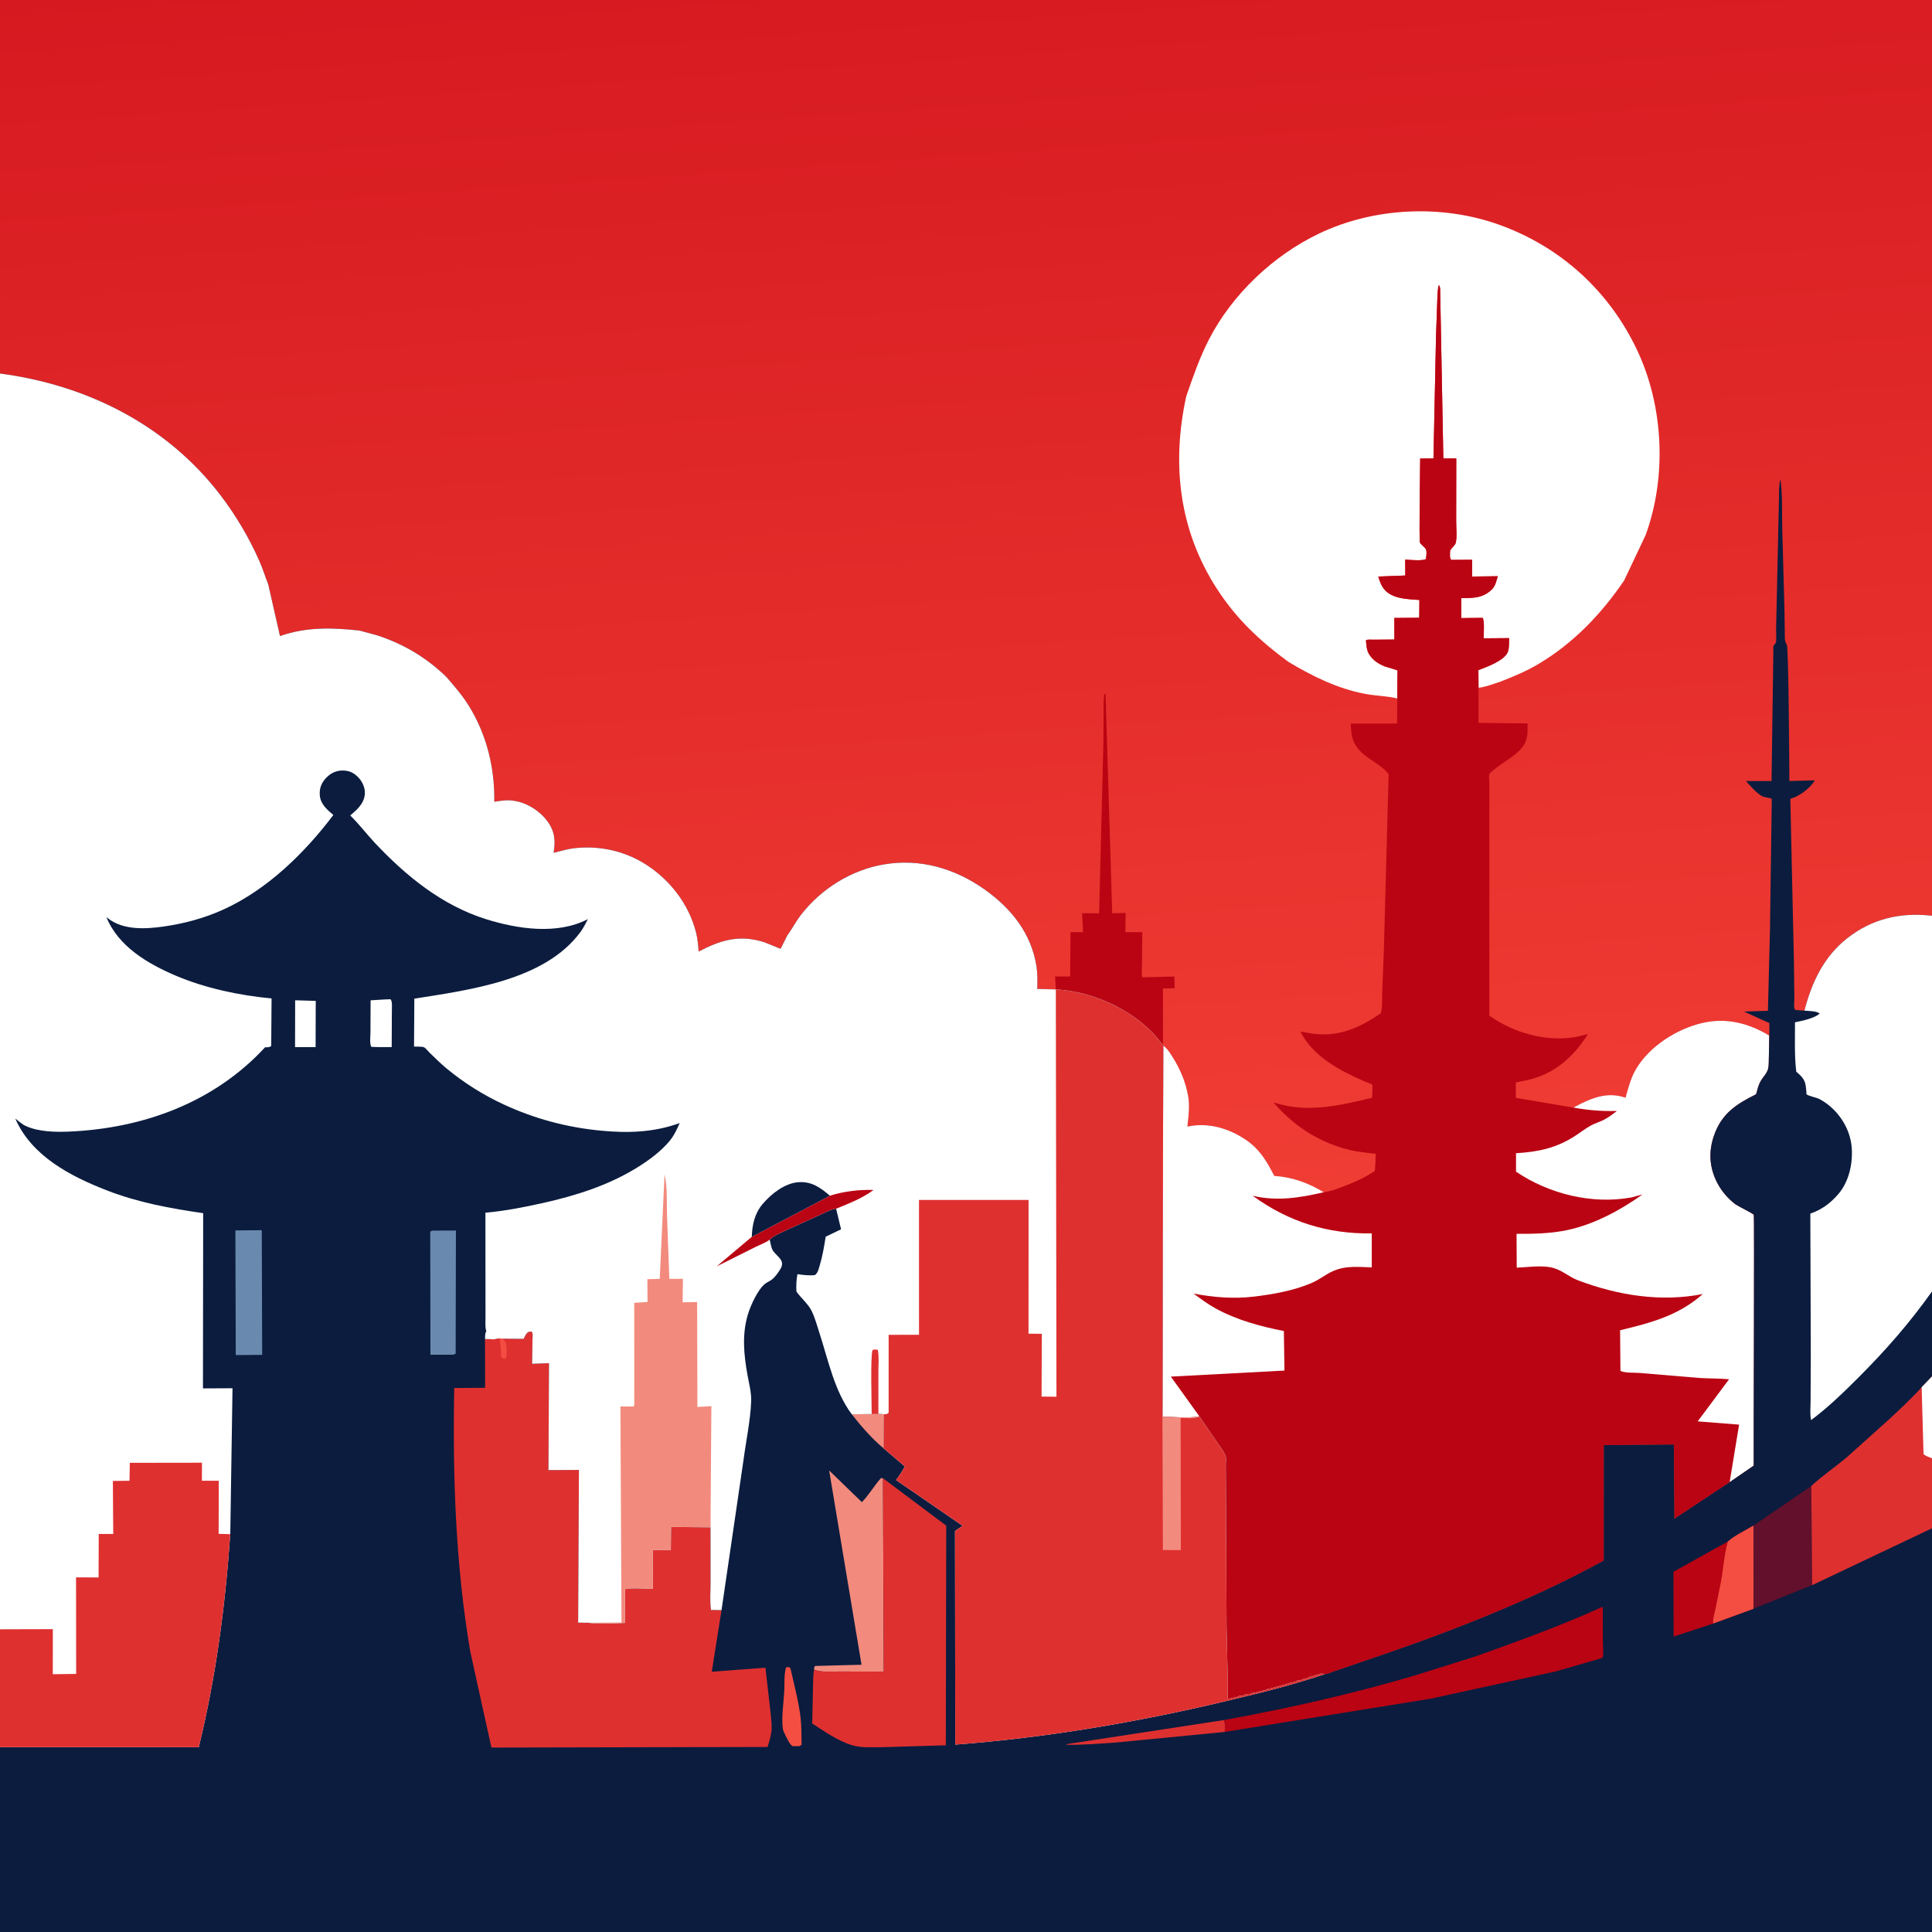 <svg version="1.1" xmlns="http://www.w3.org/2000/svg" style="display: block;" viewBox="0 0 2048 2048" width="1024" height="1024">
<rect x="0" y="0" width="2048" height="2048" fill="#333333" stroke="none"/>
<defs>
	<linearGradient id="Gradient1" gradientUnits="userSpaceOnUse" x1="1005.08" y1="-69.378" x2="1098.5" y2="1284.09">
		<stop class="stop0" offset="0" stop-opacity="1" stop-color="rgb(214,25,32)"/>
		<stop class="stop1" offset="1" stop-opacity="1" stop-color="rgb(240,61,52)"/>
	</linearGradient>
</defs>
<path transform="translate(0,0)" fill="url(#Gradient1)" d="M -0 395.957 L 0 -0 L 2048 0 L 2048 782 L 2048 938 L 2048 970.728 L 2048 1369 L 2048 1459.01 L 2048 1545.87 L 2048 1620.05 L 2048 2048 L -0 2048 L 0 1852.05 L -0 1727.13 L -0 395.957 z"/>
<path transform="translate(0,0)" fill="rgb(186,4,19)" d="M 1119.22 1048.83 L 1118.43 1035.08 L 1134.4 1035.13 L 1134.79 988.131 L 1148.09 988.152 L 1147.08 968.083 L 1165.11 968.114 L 1169.65 787.719 L 1169.9 755.253 C 1169.92 748.737 1169.44 741.877 1170.8 735.5 L 1171.93 735.5 L 1179 968.072 L 1193.22 967.756 L 1192.97 988.105 L 1210.87 988.093 L 1210.58 1022.99 C 1210.56 1026.47 1209.69 1032.96 1211.05 1036.02 L 1244.87 1035.15 L 1245.24 1047.52 L 1232.83 1047.84 L 1232.76 1107.7 L 1224.8 1097.99 C 1199.09 1069.47 1157.2 1050.81 1119.22 1048.83 z"/>
<path transform="translate(0,0)" fill="rgb(255,255,255)" d="M 1257.45 420.156 C 1264.73 399.258 1271.5 379.317 1281.71 359.531 C 1306.32 311.862 1349.79 270.78 1398.1 247.652 C 1456.19 219.839 1527.99 216.455 1588.55 238.008 C 1654.19 261.375 1705.88 308.464 1735.56 371.461 C 1763.56 430.896 1767 505.531 1744.39 567.292 L 1721.57 615.469 C 1697.35 651.112 1667.17 682.58 1629.68 704.539 C 1617.32 711.776 1604.1 717.244 1590.79 722.457 C 1583.26 724.96 1575.21 728.104 1567.33 729.099 L 1567.16 710.392 C 1575.66 707.124 1594.06 700.553 1598.15 691.58 C 1599.97 687.571 1599.56 680.849 1599.78 676.432 L 1572.81 676.634 C 1572.69 671.846 1573.82 658.538 1571.73 654.918 L 1549.01 655.182 L 1549 634.006 C 1561.43 633.964 1571.44 634.218 1581.15 625.158 C 1585.13 621.453 1586.27 615.834 1587.68 610.794 L 1560.49 611.159 L 1560.53 593.344 L 1538.37 593.5 C 1536.27 591.104 1537.16 586.71 1537.22 583.5 C 1538.47 581.354 1542.31 577.847 1542.91 576.075 C 1544.83 570.475 1543.58 558.918 1543.61 552.879 L 1543.71 485.968 L 1530 485.916 L 1527.27 341 L 1526.69 311.023 C 1526.59 308.1 1527.06 304.373 1525.24 302.079 C 1523.49 308.42 1523.72 315.447 1523.45 321.99 L 1522.24 356.246 L 1519.52 485.99 L 1505.44 486.039 C 1505.42 495.468 1504.09 573.099 1505.26 575.267 C 1506.53 577.632 1509.86 579.507 1511.29 581.84 C 1512.85 584.387 1511.83 589.715 1511.57 592.5 C 1508.41 594.95 1493.91 593.434 1489.58 593.166 L 1489.65 610.052 L 1461 611.168 C 1463.63 619.585 1466.12 625.865 1474.33 630.3 C 1483.27 635.131 1494.69 635.194 1504.62 636.021 L 1504.43 654.817 L 1478.04 655.061 L 1478.1 677.927 L 1455.21 678.113 C 1453.16 678.13 1449.65 677.598 1447.95 678.733 C 1448.49 684.345 1448.55 689.801 1451.97 694.5 L 1452.79 695.652 C 1456.46 700.602 1462.12 704.093 1467.76 706.375 C 1469.27 706.984 1481.03 710.246 1481.32 710.65 C 1481.55 710.968 1481.32 716.081 1481.31 716.715 L 1481.2 740.388 C 1470.25 737.704 1458.08 737.636 1446.88 735.491 C 1417.47 729.862 1391.09 716.773 1365.65 701.515 C 1334.84 678.782 1310.37 655.876 1289.59 623.544 C 1249.6 561.289 1241.93 491.456 1257.45 420.156 z"/>
<path transform="translate(0,0)" fill="rgb(186,4,19)" d="M 1481.2 740.388 L 1481.31 716.715 C 1481.32 716.081 1481.55 710.968 1481.32 710.65 C 1481.03 710.246 1469.27 706.984 1467.76 706.375 C 1462.12 704.093 1456.46 700.602 1452.79 695.652 L 1451.97 694.5 C 1448.55 689.801 1448.49 684.345 1447.95 678.733 C 1449.65 677.598 1453.16 678.13 1455.21 678.113 L 1478.1 677.927 L 1478.04 655.061 L 1504.43 654.817 L 1504.62 636.021 C 1494.69 635.194 1483.27 635.131 1474.33 630.3 C 1466.12 625.865 1463.63 619.585 1461 611.168 L 1489.65 610.052 L 1489.58 593.166 C 1493.91 593.434 1508.41 594.95 1511.57 592.5 C 1511.83 589.715 1512.85 584.387 1511.29 581.84 C 1509.86 579.507 1506.53 577.632 1505.26 575.267 C 1504.09 573.099 1505.42 495.468 1505.44 486.039 L 1519.52 485.99 L 1522.24 356.246 L 1523.45 321.99 C 1523.72 315.447 1523.49 308.42 1525.24 302.079 C 1527.06 304.373 1526.59 308.1 1526.69 311.023 L 1527.27 341 L 1530 485.916 L 1543.71 485.968 L 1543.61 552.879 C 1543.58 558.918 1544.83 570.475 1542.91 576.075 C 1542.31 577.847 1538.47 581.354 1537.22 583.5 C 1537.16 586.71 1536.27 591.104 1538.37 593.5 L 1560.53 593.344 L 1560.49 611.159 L 1587.68 610.794 C 1586.27 615.834 1585.13 621.453 1581.15 625.158 C 1571.44 634.218 1561.43 633.964 1549 634.006 L 1549.01 655.182 L 1571.73 654.918 C 1573.82 658.538 1572.69 671.846 1572.81 676.634 L 1599.78 676.432 C 1599.56 680.849 1599.97 687.571 1598.15 691.58 C 1594.06 700.553 1575.66 707.124 1567.16 710.392 L 1567.33 729.099 L 1567.28 766.242 L 1619.27 766.846 C 1619.23 773.095 1619.8 779.532 1617.44 785.401 L 1616.74 787.226 C 1611.44 798.999 1594.26 807.106 1584.55 815.226 C 1583.35 816.227 1579.35 819.189 1578.78 820.58 C 1578.1 822.209 1578.78 828.314 1578.78 830.305 L 1578.78 866.954 L 1578.81 1076.73 C 1605.09 1095.05 1638.77 1104.76 1670.81 1099.19 L 1683.36 1096.18 C 1667.38 1120.96 1647.85 1138.58 1618.29 1145.16 L 1606.8 1147.42 L 1606.87 1163.78 L 1667.91 1174.1 L 1670.54 1172.64 C 1686.64 1164.06 1703.11 1157.36 1721.32 1163.01 L 1723.1 1163.57 C 1726.18 1153.09 1728.51 1143.03 1734.09 1133.5 C 1748.31 1109.2 1777.08 1090.91 1804.1 1084.47 C 1829.45 1078.43 1853.47 1084.37 1875.51 1097.79 L 1875.03 1122.52 C 1874.92 1126.75 1875.19 1131.54 1873.39 1135.47 C 1871.84 1138.85 1868.96 1141.83 1867 1145 C 1864.61 1148.84 1863.52 1152.59 1862.43 1156.9 C 1861.91 1158.98 1862.21 1158.07 1861.3 1160.09 C 1840.16 1170.58 1824.84 1180.68 1816.81 1204.07 C 1810.95 1221.15 1812.04 1237.87 1820.42 1253.99 C 1824.97 1262.73 1831.9 1270.81 1839.8 1276.71 C 1841.91 1278.29 1858.49 1286.47 1859.09 1287.68 C 1859.82 1289.15 1858.82 1524.84 1858.99 1553.64 L 1833.5 1571.17 L 1774.9 1609.94 L 1774.33 1531.24 L 1700.09 1531.92 L 1700.04 1654.22 C 1617.3 1699.55 1529.71 1732.58 1440.53 1762.66 L 1414.3 1771.63 C 1411.69 1772.49 1406.98 1774.75 1404.32 1774.69 C 1401.47 1774.05 1400.22 1773.71 1397.5 1775 C 1395.62 1775.89 1393.71 1775.71 1392 1776.51 C 1389.87 1777.51 1390.35 1777.5 1388 1777.51 C 1386.6 1778.42 1385.29 1779.1 1383.75 1779.75 L 1382 1779.51 C 1380.21 1781.28 1377.44 1781.17 1375 1781.51 C 1373.22 1782.93 1371.69 1783.09 1369.5 1783.51 C 1368.13 1783.78 1367.06 1783.97 1365.75 1784.49 L 1362 1785.76 C 1359.27 1786.34 1361.71 1785.59 1359.06 1786.47 L 1347 1789.76 C 1345.5 1790.07 1344.42 1790.15 1343 1790.76 L 1340.75 1791.75 C 1337.09 1792.39 1333.85 1793.55 1330.25 1794.25 C 1328.59 1794.57 1327.25 1794.58 1325.67 1795.28 L 1324.75 1795.75 C 1322.69 1795.47 1321.46 1795.79 1319.5 1796.51 C 1317.76 1797.15 1317.03 1797.9 1315.07 1797.71 L 1314 1797.51 C 1312.15 1798.74 1310.66 1799.1 1308.51 1799.5 L 1307 1799.76 C 1305.08 1800.25 1303.54 1800.74 1301.5 1801 C 1300.99 1794.03 1301.84 1786.97 1301.41 1780 L 1300.19 1725.29 L 1299.54 1591.93 L 1299.36 1553.23 C 1299.31 1550.76 1299.95 1545.34 1299.13 1543.28 C 1297.06 1538.06 1292.27 1532.01 1289.07 1527.37 L 1270.95 1500.75 L 1270.81 1501.86 C 1258.37 1503.1 1244.78 1502.17 1232.24 1501.92 L 1233.08 1108.42 C 1237.25 1111.23 1240.07 1115.89 1242.75 1120.08 C 1250.98 1133 1256.75 1146.57 1259.47 1161.71 C 1261.4 1172.51 1259.93 1183.46 1258.68 1194.22 L 1260.15 1193.93 C 1281.39 1189.73 1303.22 1196.33 1320.82 1208.36 C 1335.03 1218.07 1341.95 1229.68 1349.8 1244.54 C 1350.79 1246.42 1350.47 1246.6 1352.57 1246.72 C 1369.97 1247.71 1388.48 1254.64 1403.18 1263.82 C 1409.64 1263.15 1416.14 1260.62 1422.22 1258.38 C 1434.5 1253.84 1446.63 1248.62 1457.43 1241.15 C 1457.51 1238.76 1458.79 1224.09 1458.1 1223.03 C 1457.84 1222.64 1457.15 1222.93 1456.68 1222.88 L 1450.99 1222.26 C 1442.22 1221.31 1433.31 1219.93 1424.81 1217.47 C 1394.93 1208.84 1370.55 1192.42 1350.36 1169.04 L 1350.87 1168.84 C 1385.79 1180.16 1420.1 1171.94 1454.49 1163.64 C 1454.49 1161.61 1455.18 1150.62 1454.49 1149.62 C 1454.14 1149.12 1447.61 1146.84 1446.46 1146.34 C 1419.96 1134.68 1392.18 1120.26 1378.45 1093.54 L 1388.52 1095.2 C 1417.03 1100.29 1440.84 1090.1 1463.82 1073.93 C 1465.64 1066.89 1464.91 1058.8 1465.22 1051.51 L 1466.91 1008 L 1472.02 820.846 C 1466 811.945 1451.95 805.698 1443.92 798.172 C 1433.68 788.574 1432.21 780.447 1431.84 767.004 L 1480.96 766.969 L 1481.2 740.388 z"/>
<path transform="translate(0,0)" fill="rgb(255,255,255)" d="M 1233.08 1108.42 C 1237.25 1111.23 1240.07 1115.89 1242.75 1120.08 C 1250.98 1133 1256.75 1146.57 1259.47 1161.71 C 1261.4 1172.51 1259.93 1183.46 1258.68 1194.22 L 1260.15 1193.93 C 1281.39 1189.73 1303.22 1196.33 1320.82 1208.36 C 1335.03 1218.07 1341.95 1229.68 1349.8 1244.54 C 1350.79 1246.42 1350.47 1246.6 1352.57 1246.72 C 1369.97 1247.71 1388.48 1254.64 1403.18 1263.82 C 1377.95 1269.74 1353.37 1273.67 1327.83 1267.51 C 1365.96 1295.26 1407.3 1308.13 1454.13 1307.47 L 1454.12 1343.46 C 1436.45 1342.89 1422.83 1341.15 1407.08 1350.5 C 1401.46 1353.83 1396.04 1357.63 1390.01 1360.18 C 1371.11 1368.16 1349.84 1371.97 1329.58 1374.41 C 1307.6 1377.05 1286.82 1375.28 1265.2 1371.25 C 1272.76 1376.74 1280.3 1382.46 1288.5 1386.94 C 1311.14 1399.33 1335.77 1405.99 1360.96 1410.94 L 1361.56 1452.85 L 1241.13 1459.26 L 1270.95 1500.75 L 1270.81 1501.86 C 1258.37 1503.1 1244.78 1502.17 1232.24 1501.92 L 1233.08 1108.42 z"/>
<path transform="translate(0,0)" fill="rgb(255,255,255)" d="M 1667.91 1174.1 L 1670.54 1172.64 C 1686.64 1164.06 1703.11 1157.36 1721.32 1163.01 L 1723.1 1163.57 C 1726.18 1153.09 1728.51 1143.03 1734.09 1133.5 C 1748.31 1109.2 1777.08 1090.91 1804.1 1084.47 C 1829.45 1078.43 1853.47 1084.37 1875.51 1097.79 L 1875.03 1122.52 C 1874.92 1126.75 1875.19 1131.54 1873.39 1135.47 C 1871.84 1138.85 1868.96 1141.83 1867 1145 C 1864.61 1148.84 1863.52 1152.59 1862.43 1156.9 C 1861.91 1158.98 1862.21 1158.07 1861.3 1160.09 C 1840.16 1170.58 1824.84 1180.68 1816.81 1204.07 C 1810.95 1221.15 1812.04 1237.87 1820.42 1253.99 C 1824.97 1262.73 1831.9 1270.81 1839.8 1276.71 C 1841.91 1278.29 1858.49 1286.47 1859.09 1287.68 C 1859.82 1289.15 1858.82 1524.84 1858.99 1553.64 L 1833.5 1571.17 L 1843.52 1510.17 L 1799.61 1506.71 L 1832.9 1462.07 C 1822.39 1461.05 1811.7 1461.4 1801.15 1460.68 L 1738.43 1455.41 C 1732.96 1454.94 1722.2 1455.58 1717.72 1453.19 L 1717.37 1410.12 C 1749.84 1402.3 1779.32 1394.62 1805.05 1371.72 C 1760.68 1380.56 1714.96 1373.1 1672.91 1357.26 C 1662.55 1353.36 1655.4 1345.74 1644.03 1343.46 C 1632.91 1341.23 1619.14 1343.3 1607.8 1343.8 L 1607.6 1307.92 C 1625.52 1308 1643.91 1307.66 1661.5 1303.92 C 1689.87 1297.9 1717.68 1282.91 1741.16 1266.15 L 1729.53 1269.28 C 1687.86 1277.04 1641.99 1265.67 1607.08 1242.03 L 1607.05 1222.45 C 1629.88 1221.1 1648.86 1217.28 1668.5 1204.88 C 1674.46 1201.11 1680.08 1196.58 1686.24 1193.19 C 1690.8 1190.68 1695.9 1189.27 1700.52 1186.86 C 1705.42 1184.31 1709.64 1181.04 1713.97 1177.64 C 1697.96 1178.12 1683.67 1176.88 1667.91 1174.1 z"/>
<path transform="translate(0,0)" fill="rgb(11,28,62)" d="M -0 395.957 C 91.816 407.98 176.378 450.18 233.375 524.474 C 249.798 545.881 264.22 570.258 275.074 595 C 278.62 603.084 281.226 611.476 284.406 619.695 L 296.799 674.251 C 324.977 664.388 352.073 665.296 381.278 668.441 C 388.755 670.713 396.353 672.188 403.743 674.801 C 430.42 684.229 452.527 697.725 473.003 717.385 C 481.54 727.222 489.961 736.904 496.858 748.007 C 515.95 778.736 524.525 813.94 523.968 849.882 C 530.731 848.935 537.206 847.673 544 848.787 L 545.66 849.035 C 559.174 851.195 572.567 859.897 580.558 870.951 C 588.288 881.643 588.868 891.612 586.838 904.057 C 593.732 902.348 600.951 900.089 608 899.239 C 633.554 896.159 659.457 901.304 681.597 914.5 C 708.8 930.713 730.18 957.709 737.873 988.66 C 739.5 995.206 740.125 1001.96 740.593 1008.67 C 764.158 996.503 783.671 990.373 810.243 998.822 L 827.467 1005.77 L 834.694 991.349 L 835.589 990.107 C 840.46 983.284 844.289 975.866 849.5 969.219 C 870.873 941.956 902.294 922.362 936.518 916.399 C 975.264 909.649 1012.34 920.579 1043.96 943.046 C 1072.23 963.142 1093.41 989.75 1098.77 1024.81 C 1099.94 1032.45 1099.74 1040.56 1099.52 1048.27 L 1119.22 1048.83 C 1157.2 1050.81 1199.09 1069.47 1224.8 1097.99 L 1232.76 1107.7 L 1233.08 1108.42 L 1232.24 1501.92 C 1244.78 1502.17 1258.37 1503.1 1270.81 1501.86 L 1270.95 1500.75 L 1289.07 1527.37 C 1292.27 1532.01 1297.06 1538.06 1299.13 1543.28 C 1299.95 1545.34 1299.31 1550.76 1299.36 1553.23 L 1299.54 1591.93 L 1300.19 1725.29 L 1301.41 1780 C 1301.84 1786.97 1300.99 1794.03 1301.5 1801 C 1303.54 1800.74 1305.08 1800.25 1307 1799.76 L 1308.51 1799.5 C 1310.66 1799.1 1312.15 1798.74 1314 1797.51 L 1315.07 1797.71 C 1317.03 1797.9 1317.76 1797.15 1319.5 1796.51 C 1321.46 1795.79 1322.69 1795.47 1324.75 1795.75 L 1325.67 1795.28 C 1327.25 1794.58 1328.59 1794.57 1330.25 1794.25 C 1333.85 1793.55 1337.09 1792.39 1340.75 1791.75 L 1343 1790.76 C 1344.42 1790.15 1345.5 1790.07 1347 1789.76 L 1359.06 1786.47 C 1361.71 1785.59 1359.27 1786.34 1362 1785.76 L 1365.75 1784.49 C 1367.06 1783.97 1368.13 1783.78 1369.5 1783.51 C 1371.69 1783.09 1373.22 1782.93 1375 1781.51 C 1377.44 1781.17 1380.21 1781.28 1382 1779.51 L 1383.75 1779.75 C 1385.29 1779.1 1386.6 1778.42 1388 1777.51 C 1390.35 1777.5 1389.87 1777.51 1392 1776.51 C 1393.71 1775.71 1395.62 1775.89 1397.5 1775 C 1400.22 1773.71 1401.47 1774.05 1404.32 1774.69 C 1406.98 1774.75 1411.69 1772.49 1414.3 1771.63 L 1440.53 1762.66 C 1529.71 1732.58 1617.3 1699.55 1700.04 1654.22 L 1700.09 1531.92 L 1774.33 1531.24 L 1774.9 1609.94 L 1833.5 1571.17 L 1858.99 1553.64 C 1858.82 1524.84 1859.82 1289.15 1859.09 1287.68 C 1858.49 1286.47 1841.91 1278.29 1839.8 1276.71 C 1831.9 1270.81 1824.97 1262.73 1820.42 1253.99 C 1812.04 1237.87 1810.95 1221.15 1816.81 1204.07 C 1824.84 1180.68 1840.16 1170.58 1861.3 1160.09 C 1862.21 1158.07 1861.91 1158.98 1862.43 1156.9 C 1863.52 1152.59 1864.61 1148.84 1867 1145 C 1868.96 1141.83 1871.84 1138.85 1873.39 1135.47 C 1875.19 1131.54 1874.92 1126.75 1875.03 1122.52 L 1875.51 1097.79 L 1875.66 1084.55 L 1848.72 1072.3 L 1874.07 1071.47 L 1876.26 984.824 L 1878.09 852.018 C 1878.1 851.666 1878.12 846.913 1878.12 846.91 C 1876.84 845.696 1870.2 845.277 1867.89 843.959 C 1861.29 840.204 1855.86 833.456 1850.76 827.942 L 1877.89 827.919 L 1879.81 692.669 C 1879.86 691.019 1879.45 685.85 1880.09 684.5 C 1880.63 683.363 1881.87 682.649 1882.39 681.5 C 1883.35 679.326 1882.66 670.677 1882.72 667.809 L 1885.09 559.5 L 1885.81 527.768 C 1885.97 521.263 1885.54 514.253 1887.35 507.968 C 1889.63 525.094 1888.85 542.683 1889.24 559.938 L 1891.54 643.495 L 1891.97 670.343 C 1892.05 675.039 1891.41 679.252 1894.04 683.363 C 1896.02 686.466 1896.7 809.404 1896.8 827.928 L 1923.75 827.171 C 1919.46 835.169 1907.49 843.901 1899.09 846.368 L 1897.81 846.729 L 1901.63 1018.7 L 1902.11 1058.37 C 1902.13 1060.88 1901.42 1067.04 1902.18 1069 C 1902.42 1069.62 1902.91 1070.1 1903.28 1070.65 L 1912.76 1071.31 C 1920.59 1041.27 1933.12 1014.33 1957.95 994.726 C 1984.49 973.77 2014.73 966.909 2048 970.728 L 2048 1369 L 2048 1459.01 L 2048 1545.87 L 2048 1620.05 L 2048 2048 L -0 2048 L 0 1852.05 L -0 1727.13 L -0 395.957 z"/>
<path transform="translate(0,0)" fill="rgb(242,139,125)" d="M 931.13 1498.78 C 933.078 1498.86 935.196 1498.79 937.108 1499.13 L 936.611 1535.25 C 924.388 1525.17 912.683 1511.68 902.928 1499.21 L 924.025 1498.95 L 931.13 1498.78 z"/>
<path transform="translate(0,0)" fill="rgb(255,255,255)" d="M 312.877 1060.34 L 334.694 1060.98 L 334.555 1109.94 L 312.771 1109.96 L 312.877 1060.34 z"/>
<path transform="translate(0,0)" fill="rgb(255,255,255)" d="M 408.242 1059.44 L 414 1059.24 C 416.156 1061.52 415.34 1069.03 415.384 1072.35 L 415.216 1109.94 L 401.852 1109.98 L 393.5 1109.7 C 391.725 1105.74 392.684 1098.65 392.699 1094.22 L 392.851 1060.38 L 408.242 1059.44 z"/>
<path transform="translate(0,0)" fill="rgb(223,48,48)" d="M 1297.29 1823.36 C 1299.19 1826.84 1298.39 1832.02 1298.3 1835.92 L 1183.06 1847.12 C 1165.47 1848.35 1147.69 1849.83 1130.06 1849.53 C 1131.6 1848.66 1131.1 1848.71 1132.6 1848.56 L 1297.29 1823.36 z"/>
<path transform="translate(0,0)" fill="rgb(244,78,66)" d="M 833.288 1767.5 L 836.012 1767.07 L 837.927 1768.5 C 841.645 1785.39 846.503 1803.06 848.583 1820.17 C 849.748 1829.76 849.526 1839.84 849.73 1849.5 L 847.5 1851 L 840.5 1851 C 837.566 1850.37 833.749 1841.85 832.308 1838.95 C 831.19 1836.7 830.013 1834.35 829.735 1831.82 C 828.374 1819.46 830.686 1804.83 831.375 1792.31 C 831.801 1784.57 830.899 1774.8 833.288 1767.5 z"/>
<path transform="translate(0,0)" fill="rgb(105,138,174)" d="M 458.51 1304.5 L 483.299 1304.41 L 483.015 1434.96 L 480.5 1436.05 L 456.261 1436.09 L 456.089 1305.5 L 458.51 1304.5 z"/>
<path transform="translate(0,0)" fill="rgb(105,138,174)" d="M 249.512 1304.31 L 277.497 1304.05 L 277.92 1436.23 L 249.907 1436.42 L 249.512 1304.31 z"/>
<path transform="translate(0,0)" fill="rgb(98,16,43)" d="M 1858.75 1617.14 L 1920.06 1575.21 L 1920.95 1680.32 L 1858.8 1705.35 L 1858.75 1617.14 z"/>
<path transform="translate(0,0)" fill="rgb(186,4,19)" d="M 1858.75 1617.14 L 1858.8 1705.35 L 1816.01 1721.02 L 1774.1 1734.84 L 1773.93 1666.13 L 1831.6 1634.07 C 1838.9 1627.58 1850.27 1622.29 1858.75 1617.14 z"/>
<path transform="translate(0,0)" fill="rgb(244,78,66)" d="M 1858.75 1617.14 L 1858.8 1705.35 L 1816.01 1721.02 C 1815.61 1715.76 1817.58 1709.56 1818.71 1704.41 L 1824.24 1676.98 C 1826.81 1662.92 1827.77 1647.75 1831.6 1634.07 C 1838.9 1627.58 1850.27 1622.29 1858.75 1617.14 z"/>
<path transform="translate(0,0)" fill="rgb(242,139,125)" d="M 863.026 1769.84 C 863.014 1767.76 862.798 1767.9 864 1765.97 L 913.249 1764.7 L 878.926 1558.74 L 913.62 1592.35 C 921.203 1584.64 926.606 1574.94 933.853 1566.85 L 936.009 1566.99 L 936.818 1771.97 L 888.636 1771.88 C 881.439 1771.85 869.656 1773 863.026 1769.84 z"/>
<path transform="translate(0,0)" fill="rgb(186,4,19)" d="M 1297.29 1823.36 C 1365.83 1810.89 1433.48 1795.72 1500.29 1775.9 L 1564.75 1755.67 C 1609.17 1739.75 1654.5 1723.4 1697.44 1703.86 C 1698.51 1703.37 1697.97 1703.41 1699.05 1703.7 L 1699.11 1741.13 C 1699.11 1745.85 1700.1 1753.03 1698.71 1757.46 L 1649.52 1771.67 L 1516.46 1800.69 L 1298.3 1835.92 C 1298.39 1832.02 1299.19 1826.84 1297.29 1823.36 z"/>
<path transform="translate(0,0)" fill="rgb(223,48,48)" d="M 2037.04 1470.5 L 2048 1459.01 L 2048 1545.87 L 2048 1620.05 L 1920.95 1680.32 L 1920.06 1575.21 C 1931.48 1564.56 1944.82 1555.52 1956.86 1545.52 L 2002.44 1504.64 C 2014.27 1493.56 2026.22 1482.59 2037.04 1470.5 z"/>
<path transform="translate(0,0)" fill="rgb(255,255,255)" d="M 2037.04 1470.5 L 2048 1459.01 L 2048 1545.87 C 2044.86 1544.64 2041.69 1543.63 2039.03 1541.5 L 2037.04 1470.5 z"/>
<path transform="translate(0,0)" fill="rgb(223,48,48)" d="M 936.009 1566.99 L 1003.05 1617.27 L 1002.59 1850.08 L 935.891 1852.08 C 924.932 1852.09 912.982 1853.09 902.443 1849.78 C 888.086 1845.27 873.537 1835.2 860.993 1826.95 L 861.84 1787.81 C 862.082 1782 861.815 1775.51 863.026 1769.84 C 869.656 1773 881.439 1771.85 888.636 1771.88 L 936.818 1771.97 L 936.009 1566.99 z"/>
<path transform="translate(0,0)" fill="rgb(255,255,255)" d="M 1912.76 1071.31 C 1920.59 1041.27 1933.12 1014.33 1957.95 994.726 C 1984.49 973.77 2014.73 966.909 2048 970.728 L 2048 1369 C 2024.46 1402.11 1999.04 1431.23 1970.32 1459.93 C 1954.3 1475.95 1938.05 1491.79 1919.86 1505.36 C 1918.39 1499.34 1919.32 1491.54 1919.3 1485.2 L 1919.51 1434.47 L 1919.02 1286.49 C 1931.17 1282.2 1939.73 1275.92 1948.28 1266.25 C 1959.82 1253.17 1964.14 1233.87 1962.93 1216.89 C 1961.42 1195.43 1947.78 1175.38 1929.04 1165.23 C 1925.14 1163.12 1918.2 1162.3 1915.11 1160.08 C 1914.56 1159.68 1914.98 1158.71 1914.92 1158.03 C 1914.65 1155.37 1914.44 1152.63 1913.98 1150 C 1912.98 1144.35 1909.44 1140.58 1905.2 1136.99 L 1904.13 1136.1 C 1902.03 1118.91 1902.85 1101.01 1902.76 1083.69 C 1910.17 1082.21 1923.29 1079.46 1928.88 1074.5 C 1926.41 1071.61 1916.83 1071.74 1912.76 1071.31 z"/>
<path transform="translate(0,0)" fill="rgb(223,48,48)" d="M 532.942 1419.05 L 555.055 1419.25 L 555.585 1418.17 C 556.839 1415.67 557.748 1413.68 560 1411.9 L 563.627 1411.5 C 565.221 1413.94 564.505 1416.98 564.435 1419.86 L 564.071 1445.68 L 581.971 1445.03 L 581.374 1558.37 L 613.684 1558.21 L 612.862 1720.09 L 623.479 1720.18 C 627.887 1721.07 632.719 1720.75 637.208 1720.8 C 645.648 1720.9 654.032 1721.06 662.452 1720.38 L 662.634 1684.73 C 665.299 1682.84 687.626 1684.22 692.094 1684.23 L 692.017 1643.07 L 711.117 1643.1 L 711.361 1618.6 L 753.171 1619.02 L 753.23 1677.39 C 753.244 1686.77 752.285 1697.41 753.695 1706.64 L 764.846 1706.8 L 754.505 1772.12 L 811.385 1767.8 L 817.039 1817.39 C 817.531 1823.54 818.595 1830.64 817.547 1836.72 L 817.303 1838 C 816.457 1842.8 815.178 1847.23 813.695 1851.85 L 520.941 1852.49 L 498.553 1751.01 C 482.83 1658.68 479.822 1564.82 481.51 1471.37 L 514.269 1471.11 L 514.127 1419.43 C 517.453 1419.34 520.481 1419.66 523.694 1419.77 L 527.439 1418.96 L 529.568 1418.74 L 532.942 1419.05 z"/>
<path transform="translate(0,0)" fill="rgb(244,78,66)" d="M 529.568 1418.74 L 532.942 1419.05 C 534.093 1420.5 535.909 1422.4 536.342 1424.22 C 537.205 1427.86 537.609 1437 536 1440.21 C 533.694 1440.2 533.309 1440.09 531.312 1438.93 C 531.083 1432.11 530.773 1425.48 529.568 1418.74 z"/>
<path transform="translate(0,0)" fill="rgb(255,255,255)" d="M -0 395.957 C 91.816 407.98 176.378 450.18 233.375 524.474 C 249.798 545.881 264.22 570.258 275.074 595 C 278.62 603.084 281.226 611.476 284.406 619.695 L 296.799 674.251 C 324.977 664.388 352.073 665.296 381.278 668.441 C 388.755 670.713 396.353 672.188 403.743 674.801 C 430.42 684.229 452.527 697.725 473.003 717.385 C 481.54 727.222 489.961 736.904 496.858 748.007 C 515.95 778.736 524.525 813.94 523.968 849.882 C 530.731 848.935 537.206 847.673 544 848.787 L 545.66 849.035 C 559.174 851.195 572.567 859.897 580.558 870.951 C 588.288 881.643 588.868 891.612 586.838 904.057 C 593.732 902.348 600.951 900.089 608 899.239 C 633.554 896.159 659.457 901.304 681.597 914.5 C 708.8 930.713 730.18 957.709 737.873 988.66 C 739.5 995.206 740.125 1001.96 740.593 1008.67 C 764.158 996.503 783.671 990.373 810.243 998.822 L 827.467 1005.77 L 834.694 991.349 L 835.589 990.107 C 840.46 983.284 844.289 975.866 849.5 969.219 C 870.873 941.956 902.294 922.362 936.518 916.399 C 975.264 909.649 1012.34 920.579 1043.96 943.046 C 1072.23 963.142 1093.41 989.75 1098.77 1024.81 C 1099.94 1032.45 1099.74 1040.56 1099.52 1048.27 L 1119.22 1048.83 C 1157.2 1050.81 1199.09 1069.47 1224.8 1097.99 L 1232.76 1107.7 L 1233.08 1108.42 L 1232.24 1501.92 C 1244.78 1502.17 1258.37 1503.1 1270.81 1501.86 L 1270.95 1500.75 L 1289.07 1527.37 C 1292.27 1532.01 1297.06 1538.06 1299.13 1543.28 C 1299.95 1545.34 1299.31 1550.76 1299.36 1553.23 L 1299.54 1591.93 L 1300.19 1725.29 L 1301.41 1780 C 1301.84 1786.97 1300.99 1794.03 1301.5 1801 C 1303.54 1800.74 1305.08 1800.25 1307 1799.76 L 1308.51 1799.5 C 1310.66 1799.1 1312.15 1798.74 1314 1797.51 L 1315.07 1797.71 C 1317.03 1797.9 1317.76 1797.15 1319.5 1796.51 C 1321.46 1795.79 1322.69 1795.47 1324.75 1795.75 L 1325.67 1795.28 C 1327.25 1794.58 1328.59 1794.57 1330.25 1794.25 C 1333.85 1793.55 1337.09 1792.39 1340.75 1791.75 L 1343 1790.76 C 1344.42 1790.15 1345.5 1790.07 1347 1789.76 L 1359.06 1786.47 C 1361.71 1785.59 1359.27 1786.34 1362 1785.76 L 1365.75 1784.49 C 1367.06 1783.97 1368.13 1783.78 1369.5 1783.51 C 1371.69 1783.09 1373.22 1782.93 1375 1781.51 C 1377.44 1781.17 1380.21 1781.28 1382 1779.51 L 1383.75 1779.75 C 1385.29 1779.1 1386.6 1778.42 1388 1777.51 C 1390.35 1777.5 1389.87 1777.51 1392 1776.51 C 1393.71 1775.71 1395.62 1775.89 1397.5 1775 C 1400.22 1773.71 1401.47 1774.05 1404.32 1774.69 C 1369.6 1786.39 1334.03 1795.1 1298.41 1803.53 C 1204.85 1825.69 1108.55 1842.15 1012.63 1849.34 L 1012.35 1622.87 L 1020.45 1617.42 L 949.832 1568.9 C 953.439 1564.27 956.326 1559.63 959.17 1554.51 L 936.611 1535.25 L 937.108 1499.13 C 935.196 1498.79 933.078 1498.86 931.13 1498.78 L 924.025 1498.95 L 902.928 1499.21 C 884.466 1474.59 877.892 1441.49 868.569 1412.74 C 866.123 1405.2 863.964 1397.12 860.533 1389.98 C 856.778 1382.16 849.227 1376.25 844.237 1369.07 C 843.941 1362.62 844.085 1357 845.324 1350.66 C 851.616 1351.51 857.516 1352.38 863.868 1351.63 C 866.984 1349.28 867.811 1345.23 868.883 1341.64 C 871.913 1331.47 873.639 1321.42 875.241 1310.95 L 891.556 1303.12 L 886.329 1281.3 C 881.447 1281.56 875.514 1285.07 871 1286.98 L 831.014 1305.2 C 826.454 1307.5 820.213 1310 816.46 1313.49 L 815.947 1314.07 C 816.76 1317.54 817.446 1322.97 819.453 1325.91 C 824.014 1332.6 833.145 1336.01 826.918 1345.78 C 824.588 1349.43 821.625 1353.79 818.166 1356.42 C 815.915 1358.13 813.203 1359.15 810.995 1360.88 C 803.289 1366.94 795.685 1383.85 792.864 1393.13 C 786.364 1414.52 788.479 1435.97 792.371 1457.64 C 793.918 1466.26 796.614 1476.33 796.29 1485.08 C 795.534 1505.49 790.879 1527.05 788.197 1547.36 L 764.846 1706.8 L 753.695 1706.64 C 752.285 1697.41 753.244 1686.77 753.23 1677.39 L 753.171 1619.02 L 711.361 1618.6 L 711.117 1643.1 L 692.017 1643.07 L 692.094 1684.23 C 687.626 1684.22 665.299 1682.84 662.634 1684.73 L 662.452 1720.38 C 654.032 1721.06 645.648 1720.9 637.208 1720.8 C 632.719 1720.75 627.887 1721.07 623.479 1720.18 L 612.862 1720.09 L 613.684 1558.21 L 581.374 1558.37 L 581.971 1445.03 L 564.071 1445.68 L 564.435 1419.86 C 564.505 1416.98 565.221 1413.94 563.627 1411.5 L 560 1411.9 C 557.748 1413.68 556.839 1415.67 555.585 1418.17 L 555.055 1419.25 L 532.942 1419.05 L 529.568 1418.74 L 527.439 1418.96 L 523.694 1419.77 C 520.481 1419.66 517.453 1419.34 514.127 1419.43 C 514.305 1416.83 513.896 1413.4 515.5 1411.34 L 515.113 1409.72 C 514.194 1405.56 514.659 1400.57 514.648 1396.28 L 514.632 1369.69 L 514.556 1285.54 C 535.006 1283.65 554.99 1279.83 575.005 1275.35 C 610.238 1267.47 644.759 1256.66 675.607 1237.52 C 687.846 1229.92 700.499 1220.66 709.758 1209.5 C 714.445 1203.85 717.619 1197.19 720.479 1190.48 C 693.318 1200.4 665.746 1201.29 637.196 1198.56 C 600.793 1195.08 566.937 1186.04 533.746 1170.68 C 512.286 1160.75 491.537 1147.68 473.326 1132.58 C 467.1 1127.43 461.32 1121.64 455.506 1116.02 C 454.065 1114.63 451.169 1110.97 449.478 1110.16 C 447.537 1109.24 441.334 1109.58 438.899 1109.41 L 439.205 1058.64 C 497.472 1049.31 577.555 1039.4 615.378 987.859 C 618.44 983.687 620.817 978.895 623.206 974.307 C 590.683 991.203 548.466 984.858 514.73 974.197 C 468.443 959.569 430.767 928.862 397.899 894.055 C 388.79 884.41 380.746 873.699 371.289 864.41 C 378.569 858.244 386.004 851.828 386.751 841.525 C 387.188 835.49 384.375 829.062 380.383 824.667 C 375.735 819.551 370.635 816.88 363.625 816.774 C 356.698 816.669 351.045 819.24 346.145 824.141 C 341.023 829.262 338.645 835.011 338.922 842.209 C 339.233 850.278 344.31 856.003 350.107 861.102 L 353.386 863.91 C 322.886 904.28 283.432 942.883 237 964.058 C 216.469 973.421 195.114 979.087 172.809 982.243 C 153.909 984.917 130.806 985.987 115.024 973.896 L 112.79 972.154 C 125.339 1003.22 156.671 1021.64 186.342 1034.25 C 217.725 1047.58 253.948 1055.23 287.865 1058.39 L 287.5 1108.74 C 285.47 1110.41 283.478 1110.15 281 1110.17 C 226.868 1168.82 151.574 1196.27 72.802 1199.55 C 58.237 1200.15 40.907 1199.75 27.403 1193.63 C 23.405 1191.82 19.608 1188.38 16.174 1185.66 C 33.52 1225.54 74.752 1246.91 113.5 1261.95 C 146.583 1274.79 180.43 1280.93 215.374 1286.02 L 215.146 1471.76 L 246.469 1471.6 L 244.107 1626.3 C 238.693 1702.79 228.947 1777.47 210.704 1852.08 L 0 1852.05 L -0 1727.13 L -0 395.957 z"/>
<path transform="translate(0,0)" fill="rgb(223,48,48)" d="M 924.025 1498.95 C 924.051 1488.63 922.474 1436.66 925 1430.95 C 927.114 1430.53 928.395 1430.41 930.5 1430.91 C 931.981 1437.86 931.12 1445.99 931.128 1453.16 L 931.13 1498.78 L 924.025 1498.95 z"/>
<path transform="translate(0,0)" fill="rgb(186,4,19)" d="M 879.742 1267.49 C 894.105 1262.9 910.882 1260.9 925.979 1261.41 C 914.039 1270.29 900.017 1275.69 886.329 1281.3 C 881.447 1281.56 875.514 1285.07 871 1286.98 L 831.014 1305.2 C 826.454 1307.5 820.213 1310 816.46 1313.49 L 815.947 1314.07 C 812.093 1317.17 805.247 1319.61 800.724 1321.91 L 759.729 1342.39 L 796.928 1311.09 L 879.742 1267.49 z"/>
<path transform="translate(0,0)" fill="rgb(11,28,62)" d="M 796.928 1311.09 C 797.301 1298.34 800.035 1286.1 808.543 1276.15 C 817.649 1265.48 831.737 1254.3 846.176 1253.2 C 860.351 1252.12 869.497 1258.83 879.742 1267.49 L 796.928 1311.09 z"/>
<path transform="translate(0,0)" fill="rgb(242,139,125)" d="M 623.479 1720.18 L 658.807 1719.91 L 657.666 1490.96 L 671.783 1490.87 C 672.804 1488.54 672.339 1485.23 672.341 1482.64 L 672.386 1463.66 L 672.331 1381.05 L 686.382 1380.15 L 686.245 1355.98 L 699.349 1355.68 L 704.441 1244.71 C 707.607 1258.32 706.623 1274.67 707.092 1288.69 L 709.537 1355.68 L 723.927 1355.57 L 723.639 1380.53 L 738.993 1380.24 L 739.276 1491.43 L 754.094 1490.56 L 753.171 1619.02 L 711.361 1618.6 L 711.117 1643.1 L 692.017 1643.07 L 692.094 1684.23 C 687.626 1684.22 665.299 1682.84 662.634 1684.73 L 662.452 1720.38 C 654.032 1721.06 645.648 1720.9 637.208 1720.8 C 632.719 1720.75 627.887 1721.07 623.479 1720.18 z"/>
<path transform="translate(0,0)" fill="rgb(223,48,48)" d="M -0 1727.13 L 56.016 1726.97 L 55.953 1774.72 L 80.728 1774.43 L 80.622 1672.06 L 104.51 1672.19 L 104.658 1626.07 L 120.025 1626.05 L 119.667 1569.86 L 137.275 1569.67 L 137.615 1550.65 L 214.096 1550.54 L 214.027 1569.63 L 231.903 1569.65 L 231.773 1625.91 L 244.107 1626.3 C 238.693 1702.79 228.947 1777.47 210.704 1852.08 L 0 1852.05 L -0 1727.13 z"/>
<path transform="translate(0,0)" fill="rgb(223,48,48)" d="M 1119.22 1048.83 C 1157.2 1050.81 1199.09 1069.47 1224.8 1097.99 L 1232.76 1107.7 L 1233.08 1108.42 L 1232.24 1501.92 C 1244.78 1502.17 1258.37 1503.1 1270.81 1501.86 L 1270.95 1500.75 L 1289.07 1527.37 C 1292.27 1532.01 1297.06 1538.06 1299.13 1543.28 C 1299.95 1545.34 1299.31 1550.76 1299.36 1553.23 L 1299.54 1591.93 L 1300.19 1725.29 L 1301.41 1780 C 1301.84 1786.97 1300.99 1794.03 1301.5 1801 C 1303.54 1800.74 1305.08 1800.25 1307 1799.76 L 1308.51 1799.5 C 1310.66 1799.1 1312.15 1798.74 1314 1797.51 L 1315.07 1797.71 C 1317.03 1797.9 1317.76 1797.15 1319.5 1796.51 C 1321.46 1795.79 1322.69 1795.47 1324.75 1795.75 L 1325.67 1795.28 C 1327.25 1794.58 1328.59 1794.57 1330.25 1794.25 C 1333.85 1793.55 1337.09 1792.39 1340.75 1791.75 L 1343 1790.76 C 1344.42 1790.15 1345.5 1790.07 1347 1789.76 L 1359.06 1786.47 C 1361.71 1785.59 1359.27 1786.34 1362 1785.76 L 1365.75 1784.49 C 1367.06 1783.97 1368.13 1783.78 1369.5 1783.51 C 1371.69 1783.09 1373.22 1782.93 1375 1781.51 C 1377.44 1781.17 1380.21 1781.28 1382 1779.51 L 1383.75 1779.75 C 1385.29 1779.1 1386.6 1778.42 1388 1777.51 C 1390.35 1777.5 1389.87 1777.51 1392 1776.51 C 1393.71 1775.71 1395.62 1775.89 1397.5 1775 C 1400.22 1773.71 1401.47 1774.05 1404.32 1774.69 C 1369.6 1786.39 1334.03 1795.1 1298.41 1803.53 C 1204.85 1825.69 1108.55 1842.15 1012.63 1849.34 L 1012.35 1622.87 L 1020.45 1617.42 L 949.832 1568.9 C 953.439 1564.27 956.326 1559.63 959.17 1554.51 L 936.611 1535.25 L 937.108 1499.13 C 939.741 1498.99 940.131 1499.31 941.987 1497.5 L 942.001 1414.97 L 974.189 1414.91 L 974.166 1271.98 L 1090.33 1272 L 1090.28 1413.75 L 1104.37 1413.9 L 1104.11 1480.44 L 1119.89 1480.56 L 1119.22 1048.83 z"/>
<path transform="translate(0,0)" fill="rgb(242,139,125)" d="M 1232.24 1501.92 C 1244.78 1502.17 1258.37 1503.1 1270.81 1501.86 C 1266.8 1504.35 1256.54 1503.1 1251.51 1503.13 L 1251.76 1643.13 L 1232.71 1643.12 L 1232.24 1501.92 z"/>
</svg>